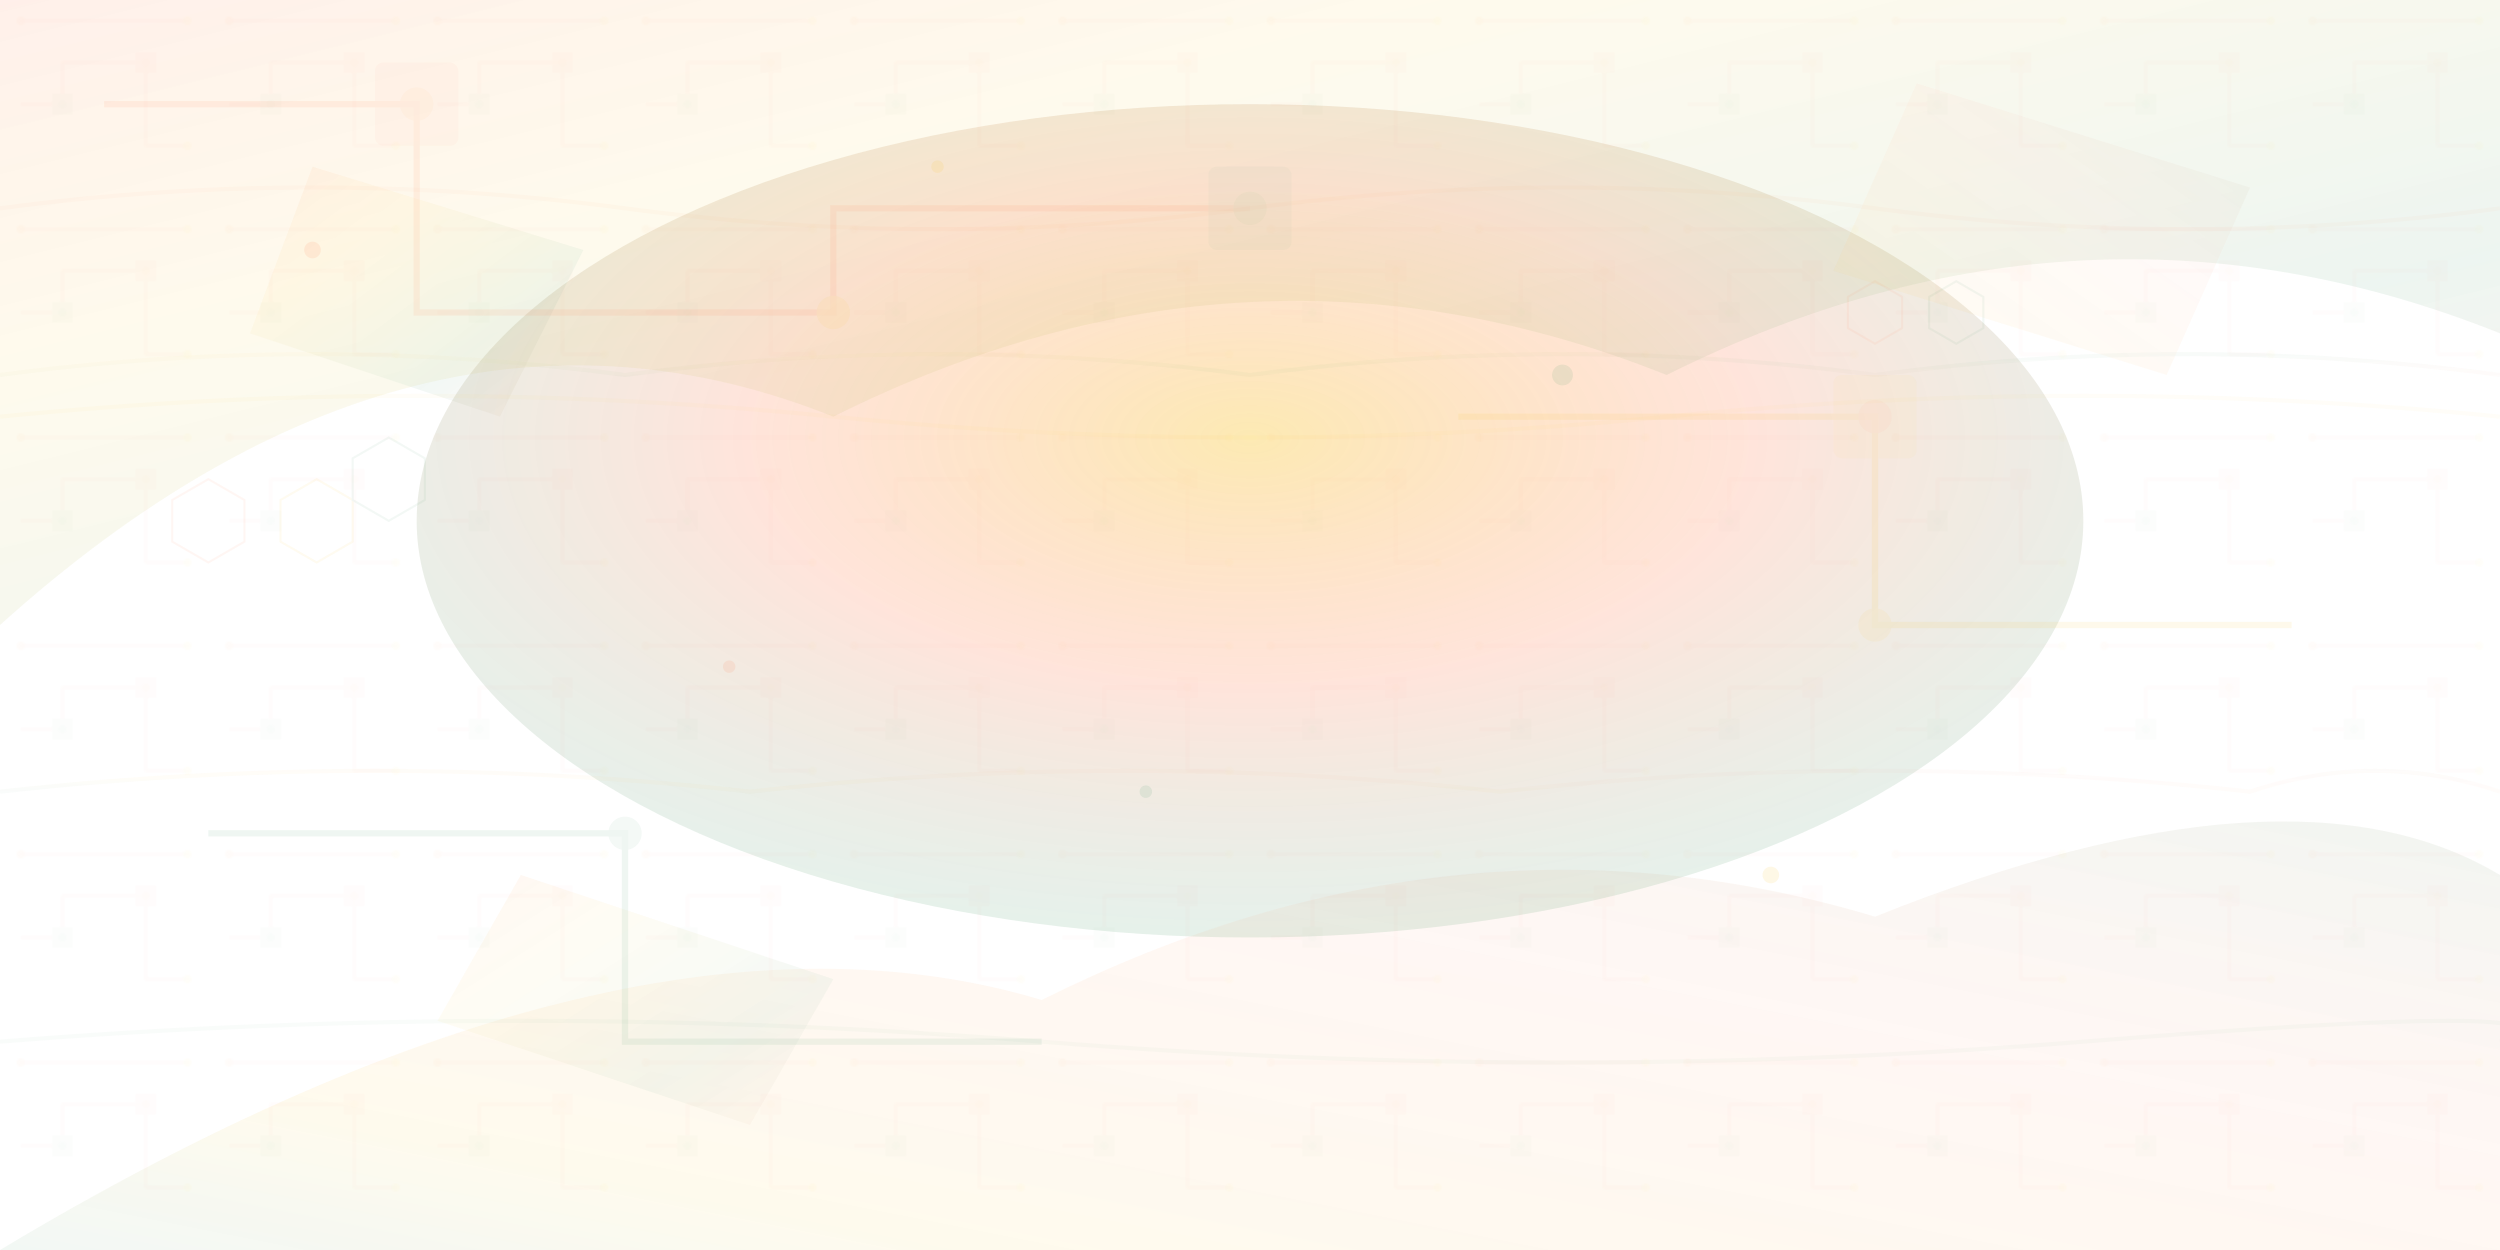 <svg xmlns="http://www.w3.org/2000/svg" viewBox="0 0 1200 600" width="1200" height="600">
  <defs>
    <!-- Enhanced gradients for more dynamic background -->
    <linearGradient id="bgGradient1" x1="0%" y1="0%" x2="100%" y2="100%">
      <stop offset="0%" style="stop-color:#ff6b35;stop-opacity:0.3"/>
      <stop offset="30%" style="stop-color:#f7b801;stop-opacity:0.2"/>
      <stop offset="70%" style="stop-color:#2e8b57;stop-opacity:0.25"/>
      <stop offset="100%" style="stop-color:#ff6b35;stop-opacity:0.15"/>
    </linearGradient>
    
    <linearGradient id="bgGradient2" x1="100%" y1="0%" x2="0%" y2="100%">
      <stop offset="0%" style="stop-color:#2e8b57;stop-opacity:0.25"/>
      <stop offset="40%" style="stop-color:#ff6b35;stop-opacity:0.15"/>
      <stop offset="80%" style="stop-color:#f7b801;stop-opacity:0.2"/>
      <stop offset="100%" style="stop-color:#2e8b57;stop-opacity:0.18"/>
    </linearGradient>
    
    <radialGradient id="centerGlow" cx="50%" cy="40%" r="60%">
      <stop offset="0%" style="stop-color:#f7b801;stop-opacity:0.3"/>
      <stop offset="50%" style="stop-color:#ff6b35;stop-opacity:0.18"/>
      <stop offset="100%" style="stop-color:#2e8b57;stop-opacity:0.12"/>
    </radialGradient>
    
    <filter id="blur">
      <feGaussianBlur in="SourceGraphic" stdDeviation="2"/>
    </filter>
    
    <pattern id="circuitPattern" x="0" y="0" width="100" height="100" patternUnits="userSpaceOnUse">
      <g opacity="0.03">
        <path d="M10,10 L90,10 M10,50 L30,50 L30,30 L70,30 L70,70 L90,70" 
              stroke="#ff6b35" 
              stroke-width="1" 
              fill="none"/>
        <circle cx="10" cy="10" r="2" fill="#ff6b35"/>
        <circle cx="90" cy="10" r="2" fill="#f7b801"/>
        <circle cx="30" cy="50" r="2" fill="#2e8b57"/>
        <circle cx="70" cy="30" r="2" fill="#ff6b35"/>
        <circle cx="90" cy="70" r="2" fill="#f7b801"/>
        <rect x="25" y="45" width="10" height="10" fill="#2e8b57" opacity="0.5"/>
        <rect x="65" y="25" width="10" height="10" fill="#ff6b35" opacity="0.5"/>
      </g>
    </pattern>
  </defs>
  
  <!-- Background with enhanced circuit pattern -->
  <rect width="1200" height="600" fill="url(#circuitPattern)"/>
  
  <!-- Central radial glow -->
  <ellipse cx="600" cy="250" rx="400" ry="200" fill="url(#centerGlow)"/>
  
  <!-- Large abstract flowing shapes -->
  <g opacity="0.35">
    <!-- Dynamic flowing waves -->
    <path d="M0,300 Q200,120 400,200 Q600,100 800,180 Q1000,80 1200,160 L1200,0 L0,0 Z" 
          fill="url(#bgGradient1)"/>
    
    <path d="M0,600 Q300,420 500,480 Q700,380 900,440 Q1100,360 1200,420 L1200,600 Z" 
          fill="url(#bgGradient2)"/>
    
    <!-- Stylized geometric elements -->
    <polygon points="150,80 280,120 240,200 120,160" 
             fill="url(#bgGradient1)" 
             opacity="0.7"/>
    
    <polygon points="920,40 1080,90 1040,180 880,130" 
             fill="url(#bgGradient2)" 
             opacity="0.7"/>
    
    <polygon points="250,420 400,470 360,540 210,490" 
             fill="url(#bgGradient1)" 
             opacity="0.6"/>
    
    <!-- Additional flowing elements -->
    <path d="M0,180 Q150,160 300,180 Q450,160 600,180 Q750,160 900,180 Q1050,160 1200,180" 
          fill="none" 
          stroke="url(#bgGradient1)" 
          stroke-width="2" 
          opacity="0.4"/>
    
    <path d="M0,380 Q180,360 360,380 Q540,360 720,380 Q900,360 1080,380 Q1140,360 1200,380" 
          fill="none" 
          stroke="url(#bgGradient2)" 
          stroke-width="2" 
          opacity="0.4"/>
  </g>
  
  <!-- Electronic circuit elements -->
  <g opacity="0.08">
    <!-- Large circuit paths -->
    <path d="M50,50 L200,50 L200,150 L400,150 L400,100 L600,100" 
          stroke="#ff6b35" 
          stroke-width="3" 
          fill="none"/>
    
    <path d="M700,200 L900,200 L900,300 L1100,300" 
          stroke="#f7b801" 
          stroke-width="3" 
          fill="none"/>
    
    <path d="M100,400 L300,400 L300,500 L500,500" 
          stroke="#2e8b57" 
          stroke-width="3" 
          fill="none"/>
    
    <!-- Connection nodes -->
    <circle cx="200" cy="50" r="8" fill="#ff6b35" opacity="0.7"/>
    <circle cx="400" cy="150" r="8" fill="#f7b801" opacity="0.7"/>
    <circle cx="600" cy="100" r="8" fill="#2e8b57" opacity="0.7"/>
    <circle cx="900" cy="200" r="8" fill="#ff6b35" opacity="0.7"/>
    <circle cx="900" cy="300" r="8" fill="#f7b801" opacity="0.7"/>
    <circle cx="300" cy="400" r="8" fill="#2e8b57" opacity="0.7"/>
    
    <!-- Processor chips -->
    <rect x="180" y="30" width="40" height="40" 
          fill="#ff6b35" 
          opacity="0.4" 
          rx="4"/>
    
    <rect x="580" y="80" width="40" height="40" 
          fill="#2e8b57" 
          opacity="0.4" 
          rx="4"/>
    
    <rect x="880" y="180" width="40" height="40" 
          fill="#f7b801" 
          opacity="0.4" 
          rx="4"/>
  </g>
  
  <!-- Floating particles/dots -->
  <g opacity="0.1">
    <circle cx="150" cy="120" r="4" fill="#ff6b35">
      <animate attributeName="opacity" values="0.1;0.3;0.1" dur="3s" repeatCount="indefinite"/>
      <animateTransform attributeName="transform" type="translate" 
                        values="0,0; 20,-10; 0,0" dur="4s" repeatCount="indefinite"/>
    </circle>
    
    <circle cx="450" cy="80" r="3" fill="#f7b801">
      <animate attributeName="opacity" values="0.1;0.4;0.1" dur="2.5s" repeatCount="indefinite"/>
      <animateTransform attributeName="transform" type="translate" 
                        values="0,0; -15,15; 0,0" dur="3.5s" repeatCount="indefinite"/>
    </circle>
    
    <circle cx="750" cy="180" r="5" fill="#2e8b57">
      <animate attributeName="opacity" values="0.1;0.3;0.1" dur="2.8s" repeatCount="indefinite"/>
      <animateTransform attributeName="transform" type="translate" 
                        values="0,0; 10,20; 0,0" dur="4.2s" repeatCount="indefinite"/>
    </circle>
    
    <circle cx="350" cy="320" r="3" fill="#ff6b35">
      <animate attributeName="opacity" values="0.1;0.5;0.1" dur="3.2s" repeatCount="indefinite"/>
      <animateTransform attributeName="transform" type="translate" 
                        values="0,0; 25,-5; 0,0" dur="3.8s" repeatCount="indefinite"/>
    </circle>
    
    <circle cx="850" cy="420" r="4" fill="#f7b801">
      <animate attributeName="opacity" values="0.1;0.3;0.1" dur="2.2s" repeatCount="indefinite"/>
      <animateTransform attributeName="transform" type="translate" 
                        values="0,0; -20,10; 0,0" dur="4.5s" repeatCount="indefinite"/>
    </circle>
    
    <circle cx="550" cy="380" r="3" fill="#2e8b57">
      <animate attributeName="opacity" values="0.1;0.4;0.1" dur="2.7s" repeatCount="indefinite"/>
      <animateTransform attributeName="transform" type="translate" 
                        values="0,0; 15,-15; 0,0" dur="3.3s" repeatCount="indefinite"/>
    </circle>
  </g>
  
  <!-- Abstract geometric patterns -->
  <g opacity="0.06">
    <!-- Hexagonal grid -->
    <g transform="translate(100, 250)">
      <polygon points="0,-20 17.32,-10 17.32,10 0,20 -17.32,10 -17.32,-10" 
               fill="none" 
               stroke="#ff6b35" 
               stroke-width="1"/>
      <polygon points="34.64,-10 52,-20 69.28,-10 69.28,10 52,20 34.64,10" 
               fill="none" 
               stroke="#f7b801" 
               stroke-width="1"/>
      <polygon points="69.28,-30 86.6,-40 103.92,-30 103.92,-10 86.6,0 69.28,-10" 
               fill="none" 
               stroke="#2e8b57" 
               stroke-width="1"/>
    </g>
    
    <!-- Additional hexagons -->
    <g transform="translate(900, 150)">
      <polygon points="0,-15 13,-7.5 13,7.5 0,15 -13,7.5 -13,-7.5" 
               fill="none" 
               stroke="#ff6b35" 
               stroke-width="1"/>
      <polygon points="26,-7.5 39,-15 52,-7.5 52,7.5 39,15 26,7.5" 
               fill="none" 
               stroke="#2e8b57" 
               stroke-width="1"/>
    </g>
  </g>
  
  <!-- Subtle wave patterns -->
  <g opacity="0.03">
    <path d="M0,100 Q150,80 300,100 T600,100 T900,100 T1200,100" 
          stroke="#ff6b35" 
          stroke-width="2" 
          fill="none"/>
    
    <path d="M0,200 Q200,180 400,200 T800,200 T1200,200" 
          stroke="#f7b801" 
          stroke-width="2" 
          fill="none"/>
    
    <path d="M0,500 Q250,480 500,500 T1000,500 T1200,500" 
          stroke="#2e8b57" 
          stroke-width="2" 
          fill="none"/>
  </g>
</svg>
